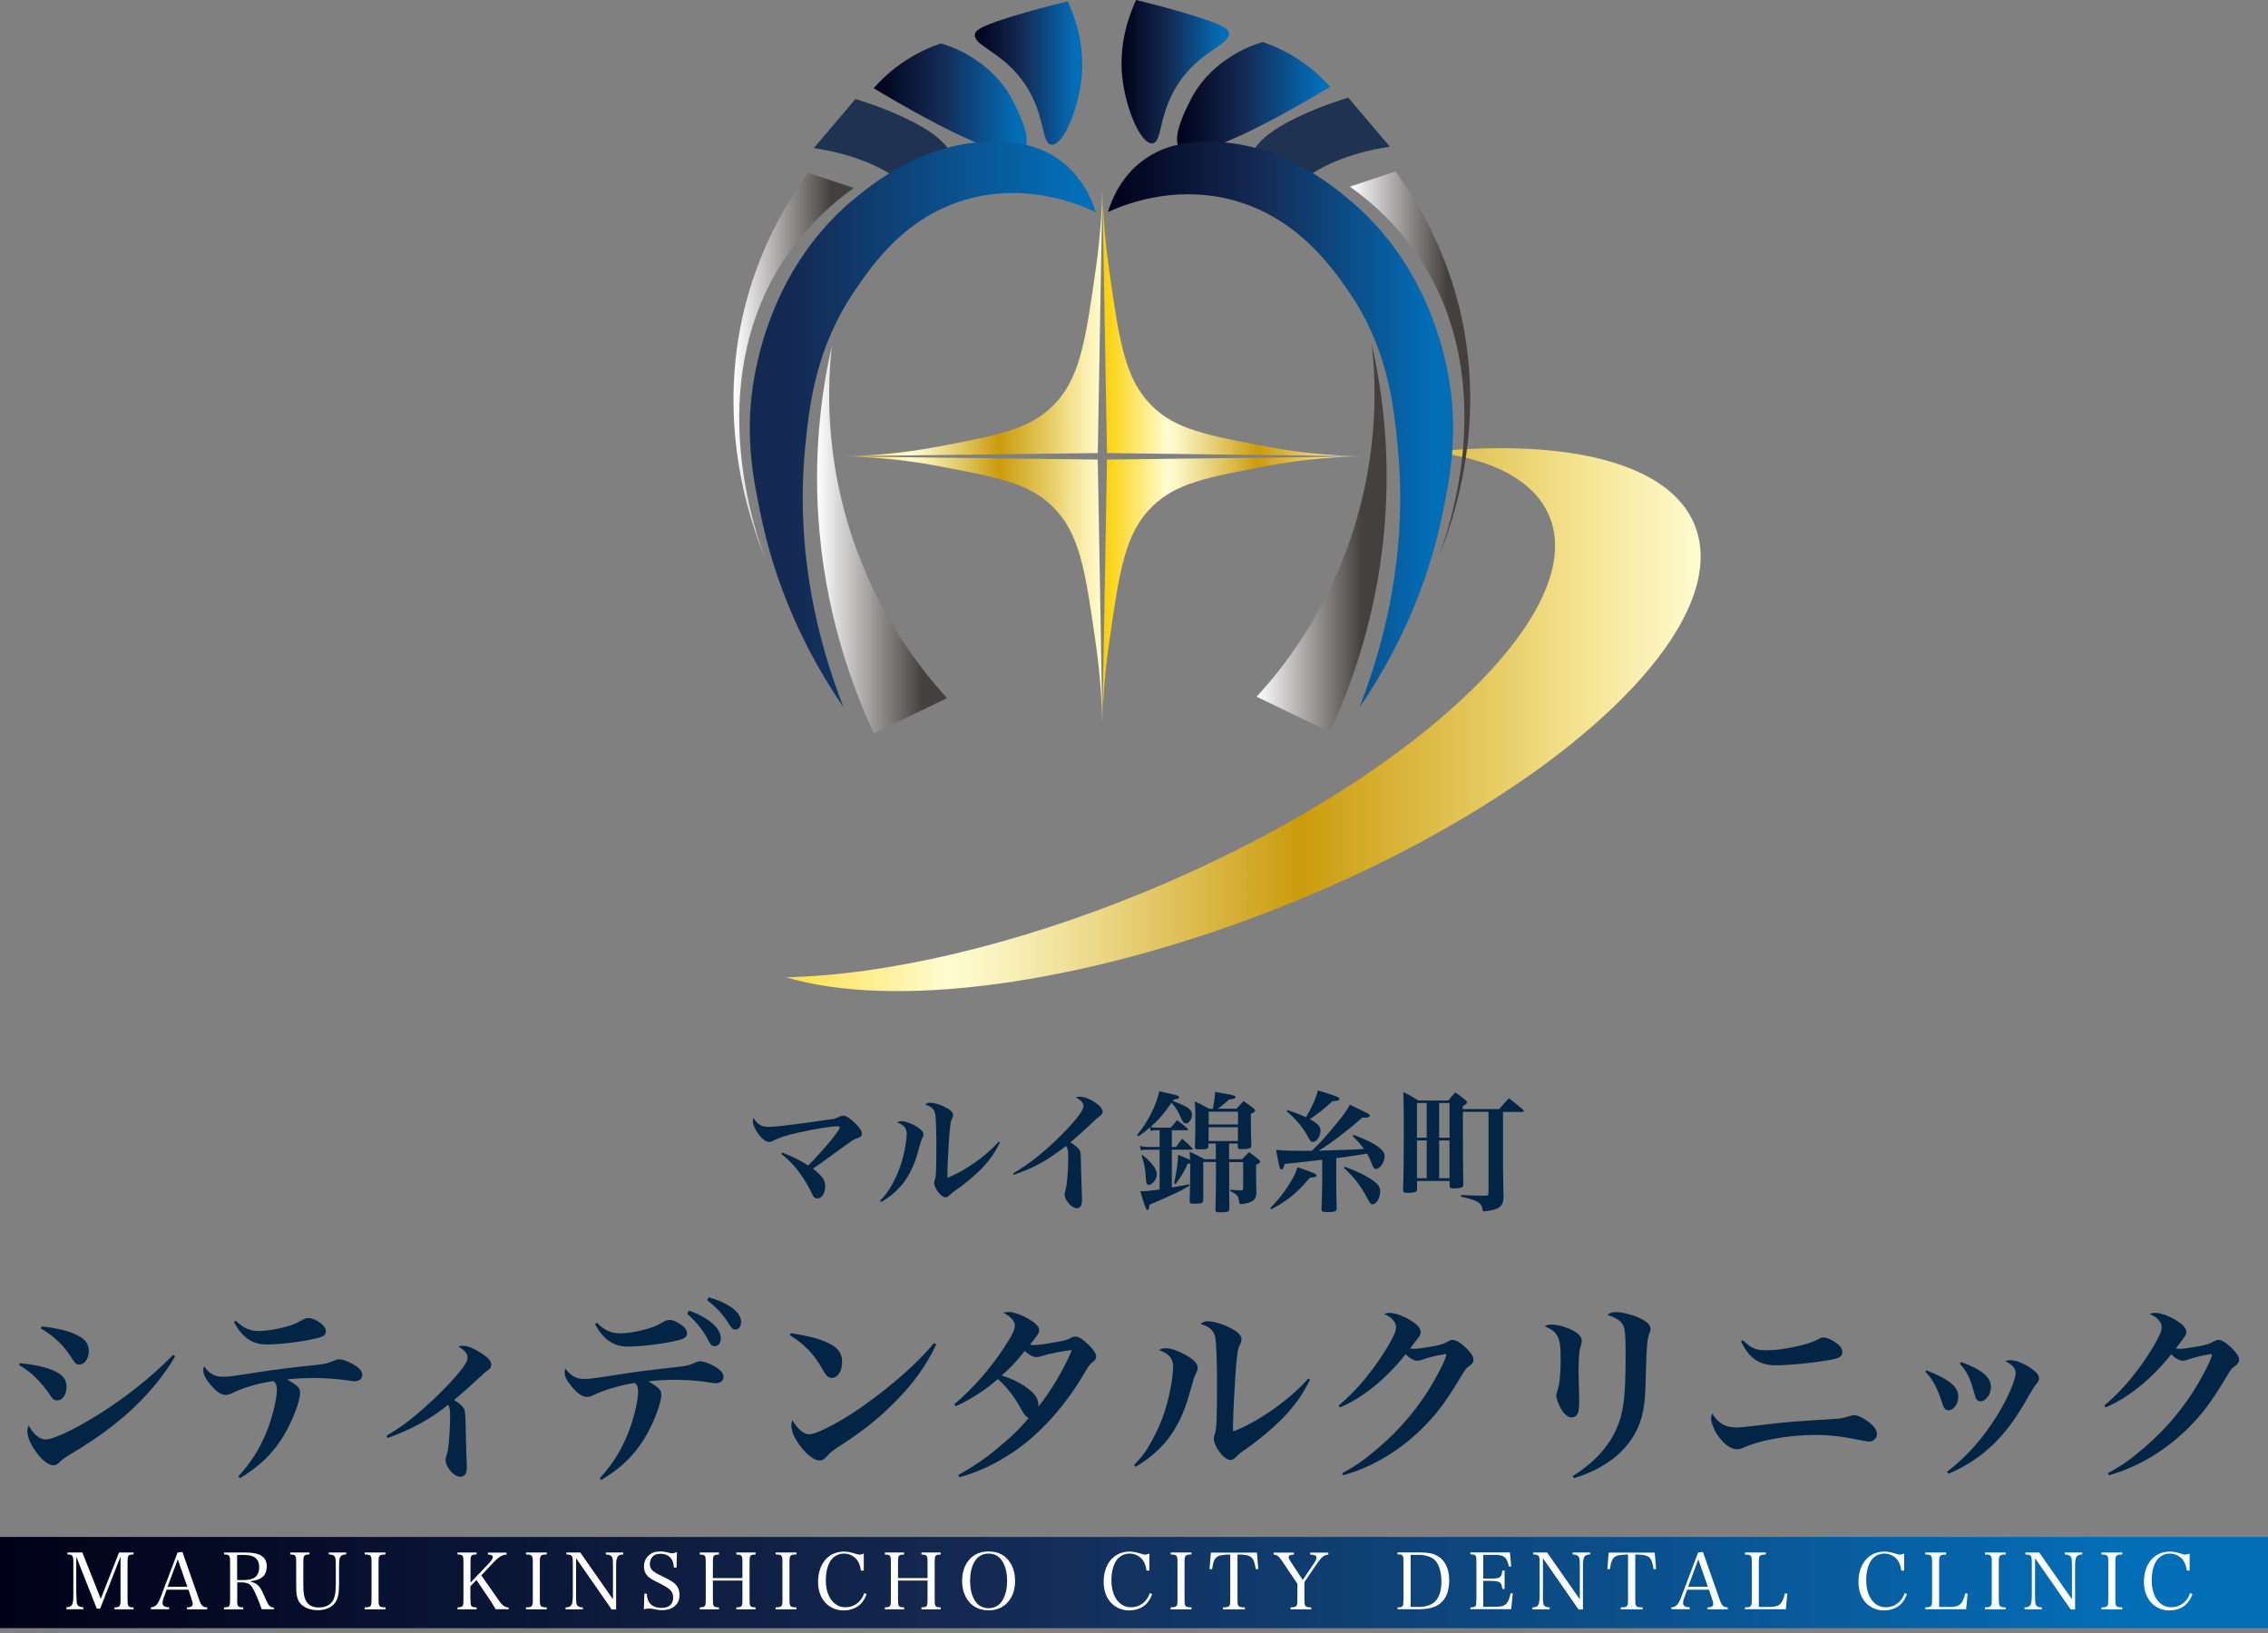 <svg width="300" height="216" viewBox="0 0 300 216" fill="none" xmlns="http://www.w3.org/2000/svg">
<rect x="0" y="0" width="300" height="216" fill="#808080" stroke="none"/>
<g clip-path="url(#clip0_429_5536)">
<path d="M224.229 69.587C220.963 61.234 207.454 57.968 189.331 59.761C192.68 60.15 195.627 60.859 198.045 61.915C201.645 63.5 204.021 65.765 205.091 68.67C209.886 81.678 185.843 103.776 151.487 117.952C134.281 125.053 117.173 128.986 103.984 129.264C117.924 133.448 142.537 130.46 168.415 120.37C204.66 106.236 229.649 83.499 224.215 69.587H224.229Z" fill="url(#paint0_linear_429_5536)"/>
<path d="M143.051 10.465C142.592 14.648 140.591 19.276 139.076 19.137C137.645 19.012 138.395 14.787 135.101 10.465C132.211 6.671 128.667 6.018 128.972 4.475C129.056 4.058 129.459 3.419 135.685 1.64C137.923 1.001 139.827 0.528 141.23 0.181C142.189 2.238 143.537 5.948 143.051 10.465Z" fill="url(#paint1_linear_429_5536)"/>
<path d="M133.92 13.231C134.434 14.204 136.63 18.359 135.477 19.721C134.351 21.055 129.681 20.096 115.561 11.674C116.506 10.604 117.882 9.242 119.8 8.005C121.537 6.865 123.191 6.171 124.456 5.74C125.595 6.073 127.235 6.685 128.973 7.852C129.959 8.519 132.294 10.132 133.92 13.217V13.231Z" fill="url(#paint2_linear_429_5536)"/>
<path d="M122.76 25.239C121.162 25.544 119.73 24.405 118.952 23.821C116.84 22.278 113.407 20.472 107.653 19.582L113.157 13.092C113.907 13.314 126.29 17.081 126.012 21.57C125.915 23.029 124.47 24.919 122.76 25.239Z" fill="#1F3252"/>
<path d="M115.589 96.993C112.712 90.823 109.043 80.914 108.237 68.28C107.653 59.094 108.765 51.339 110.043 45.696C109.474 50.769 109.112 59.956 112.587 70.629C116.075 81.344 121.815 88.571 125.276 92.338C122.051 93.894 118.813 95.451 115.589 97.007V96.993Z" fill="url(#paint3_linear_429_5536)"/>
<path d="M101.232 73.951C99.162 68.878 94.394 55.216 98.897 39.22C100.927 32.034 104.206 26.559 106.917 22.862C108.918 23.529 110.919 24.196 112.934 24.863C109.821 27.087 106.402 30.214 103.581 34.55C92.852 51.061 100.079 70.907 101.246 73.951H101.232Z" fill="url(#paint4_linear_429_5536)"/>
<path d="M148.457 10.284C148.916 14.468 150.917 19.096 152.432 18.957C153.864 18.832 153.113 14.607 156.407 10.284C159.298 6.49 162.842 5.837 162.536 4.294C162.452 3.878 162.049 3.238 155.823 1.459C153.586 0.82 151.682 0.347 150.278 0C149.319 2.057 147.971 5.768 148.457 10.284Z" fill="url(#paint5_linear_429_5536)"/>
<path d="M157.574 13.05C157.06 14.023 154.864 18.178 156.018 19.54C157.143 20.875 161.813 19.916 175.933 11.493C174.988 10.423 173.613 9.061 171.695 7.824C169.957 6.685 168.304 5.99 167.039 5.559C165.899 5.893 164.259 6.504 162.522 7.672C161.535 8.339 159.2 9.951 157.574 13.036V13.05Z" fill="url(#paint6_linear_429_5536)"/>
<path d="M168.734 25.058C170.333 25.364 171.764 24.224 172.542 23.64C174.655 22.098 178.088 20.291 183.841 19.401L178.338 12.911C177.587 13.133 165.204 16.9 165.482 21.389C165.58 22.848 167.025 24.738 168.734 25.058Z" fill="#1F3252"/>
<path d="M175.906 96.813C178.782 90.642 182.451 80.733 183.258 68.1C183.841 58.913 182.729 51.158 181.451 45.516C182.021 50.588 182.382 59.775 178.908 70.448C175.419 81.164 169.679 88.391 166.219 92.157C169.443 93.713 172.681 95.27 175.906 96.827V96.813Z" fill="url(#paint7_linear_429_5536)"/>
<path d="M190.262 73.77C192.333 68.697 197.1 55.035 192.597 39.039C190.568 31.854 187.288 26.378 184.578 22.681C182.577 23.348 180.575 24.015 178.56 24.683C181.673 26.906 185.092 30.033 187.913 34.369C198.643 50.88 191.416 70.726 190.248 73.77H190.262Z" fill="url(#paint8_linear_429_5536)"/>
<path d="M112.67 26.559C102.844 34.939 100.315 46.238 99.606 50.949C98.55 58.037 99.662 63.555 100.718 68.516C101.955 74.367 104.735 83.568 111.586 93.574C108.167 84.86 105.207 72.992 106.486 59.358C107.042 53.465 107.931 45.96 113.115 38.372C115.505 34.883 119.883 28.477 128.264 26.267C136.033 24.21 142.662 26.989 144.941 28.06C144.482 26.6 143.301 23.501 140.271 21.25C137.075 18.873 133.642 18.776 131.502 18.748C122.19 18.623 114.977 24.613 112.684 26.573L112.67 26.559Z" fill="url(#paint9_linear_429_5536)"/>
<path d="M178.852 26.726C188.719 35.231 191.152 46.6 191.791 50.964C192.847 58.051 191.735 63.541 190.679 68.531C189.442 74.382 186.663 83.582 179.811 93.588C183.23 84.874 186.19 73.006 184.911 59.372C184.342 53.229 183.466 45.821 178.282 38.386C176.031 35.162 171.264 28.352 162.313 26.281C155.045 24.599 148.93 26.962 146.553 28.046C146.998 26.587 148.151 23.501 151.126 21.264C154.308 18.873 157.741 18.776 159.895 18.762C169.471 18.651 176.823 25.002 178.838 26.74L178.852 26.726Z" fill="url(#paint10_linear_429_5536)"/>
<path d="M145.817 25.1C145.761 27.532 145.567 31.104 144.969 35.398C143.565 45.224 142.87 50.13 139.229 53.716C136.088 56.801 132.058 57.565 123.983 59.094C118.91 60.053 114.602 60.303 111.531 60.345C122.76 60.206 133.976 60.067 145.205 59.928C145.414 48.309 145.622 36.705 145.817 25.086V25.1Z" fill="url(#paint11_linear_429_5536)"/>
<path d="M145.817 25.1C145.872 27.532 146.067 31.104 146.665 35.398C148.068 45.224 148.763 50.13 152.404 53.716C155.545 56.801 159.576 57.565 167.65 59.094C172.723 60.053 177.031 60.303 180.103 60.345C168.873 60.206 157.658 60.067 146.428 59.928C146.22 48.309 146.011 36.705 145.817 25.086V25.1Z" fill="url(#paint12_linear_429_5536)"/>
<path d="M145.817 95.618C145.761 93.186 145.567 89.614 144.969 85.319C143.565 75.493 142.87 70.588 139.229 67.002C136.088 63.916 132.058 63.152 123.983 61.623C118.91 60.664 114.602 60.414 111.531 60.373C122.76 60.511 133.976 60.651 145.205 60.789C145.414 72.408 145.622 84.013 145.817 95.632V95.618Z" fill="url(#paint13_linear_429_5536)"/>
<path d="M145.817 95.618C145.872 93.186 146.067 89.614 146.665 85.319C148.068 75.493 148.763 70.588 152.404 67.002C155.545 63.916 159.576 63.152 167.65 61.623C172.723 60.664 177.031 60.414 180.103 60.373C168.873 60.511 157.658 60.651 146.428 60.789C146.22 72.408 146.011 84.013 145.817 95.632V95.618Z" fill="url(#paint14_linear_429_5536)"/>
<path d="M2.627 180.312C4.753 180.492 6.727 180.993 7.713 181.604C8.478 182.09 8.797 182.646 8.797 183.452C8.797 184.467 8.269 185.231 7.588 185.231C7.157 185.231 6.977 185.106 6.546 184.425C6.143 183.786 5.281 182.758 4.67 182.174C4.058 181.562 3.502 181.159 2.515 180.548L2.613 180.325L2.627 180.312ZM23.168 179.408C20.388 184.147 15.927 188.4 9.923 191.986C8.436 192.903 8.283 192.973 7.797 193.487C7.588 193.695 7.31 193.82 7.06 193.82C5.795 193.82 3.613 190.957 3.613 189.29C3.613 189.067 3.669 188.859 3.794 188.525C4.378 189.693 5.239 190.401 6.046 190.401C6.852 190.401 8.909 189.512 11.535 187.997C15.593 185.648 19.693 182.507 22.904 179.214L23.154 179.422L23.168 179.408ZM5.517 175.447C8.005 175.725 9.742 176.212 10.785 176.948C11.466 177.407 11.744 177.935 11.744 178.713C11.744 179.7 11.188 180.492 10.507 180.492C10.076 180.492 9.951 180.367 9.423 179.533C8.436 177.963 6.991 176.601 5.392 175.711L5.517 175.461V175.447Z" fill="#032545"/>
<path d="M31.534 195.279C33.285 193.361 34.342 191.652 35.328 189.234C36.037 187.455 36.621 185.037 36.621 183.841C36.621 183.258 36.524 183.008 36.218 182.674C34.495 182.882 32.299 183.508 30.923 184.175C30.436 184.425 30.131 184.508 29.839 184.508C29.186 184.508 28.477 183.98 27.615 182.869C27.129 182.257 26.878 181.673 26.878 181.242C26.878 181.09 26.906 180.992 27.004 180.714C27.643 181.673 28.393 182.104 29.463 182.104C30.242 182.104 30.673 182.049 34.217 181.493C36.218 181.187 38.567 180.881 41.916 180.534C42.903 180.436 43.403 180.311 44.112 180.006C44.446 179.853 44.64 179.797 44.849 179.797C45.252 179.797 45.863 180.006 46.475 180.325C47.434 180.812 47.92 181.34 47.92 181.84C47.92 182.396 47.517 182.702 46.864 182.702C46.766 182.702 46.655 182.702 46.405 182.646C44.96 182.424 43.209 182.271 41.694 182.271C40.179 182.271 39.345 182.327 37.969 182.452C39.47 183.341 39.692 183.591 39.692 184.244C39.692 185.384 38.622 188.094 37.469 189.998C36.023 192.333 34.272 194.001 31.743 195.516L31.534 195.293V195.279ZM31.187 174.697C32.174 175.656 33.063 176.059 34.23 176.059C35.19 176.059 36.579 175.836 37.775 175.503C38.706 175.252 39.039 175.127 40.026 174.571C40.359 174.391 40.526 174.349 40.818 174.349C41.221 174.349 41.624 174.502 42.18 174.849C42.819 175.28 43.111 175.683 43.111 176.086C43.111 176.587 42.778 176.823 41.638 177.073C39.97 177.476 36.955 177.837 35.356 177.837C33.383 177.837 32.09 176.976 30.951 174.877L31.173 174.697H31.187Z" fill="#032545"/>
<path d="M51.158 189.887C52.979 188.803 53.938 188.094 55.717 186.566C57.913 184.661 60.15 182.368 61.29 180.812C61.693 180.228 61.846 179.895 61.846 179.575C61.846 179.047 61.498 178.616 60.623 178.102C60.845 178.032 60.956 178.004 61.179 178.004C61.859 178.004 62.666 178.338 63.805 179.075C64.584 179.603 64.973 180.033 64.973 180.437C64.973 180.812 64.875 181.02 64.486 181.27C64.264 181.419 63.833 181.799 63.194 182.41C61.832 183.675 61.651 183.828 60.081 185.176C60.873 185.704 61.192 186.01 61.373 186.315C61.512 186.565 61.586 187.344 61.596 188.65C61.623 190.248 61.651 190.651 61.693 192.444C61.721 193 61.748 193.681 61.748 194.14C61.748 194.904 61.443 195.335 60.887 195.335C60.053 195.335 58.941 194.07 58.941 193.111C58.941 192.959 58.969 192.806 59.038 192.555C59.219 192.055 59.247 191.874 59.316 191.346C59.413 190.485 59.539 188.428 59.539 187.497C59.539 186.482 59.483 186.149 59.288 185.801C56.954 187.705 54.452 189.067 51.255 190.207L51.13 189.901L51.158 189.887Z" fill="#032545"/>
<path d="M79.315 195.557C81.039 193.653 82.123 191.944 83.109 189.512C83.818 187.719 84.402 185.315 84.402 184.119C84.402 183.508 84.332 183.286 83.999 182.924C82.373 183.133 79.941 183.841 78.704 184.439C78.217 184.689 77.939 184.773 77.62 184.773C76.98 184.773 76.23 184.217 75.396 183.105C74.882 182.466 74.687 181.993 74.687 181.507C74.687 181.382 74.715 181.284 74.784 181.006C75.424 181.937 76.202 182.396 77.217 182.396C77.995 182.396 78.231 182.368 81.998 181.785C84.277 181.437 85.389 181.284 89.697 180.798C90.586 180.728 91.295 180.548 91.893 180.27C92.199 180.117 92.407 180.061 92.629 180.061C93.032 180.061 93.644 180.27 94.255 180.589C95.214 181.076 95.701 181.604 95.701 182.104C95.701 182.632 95.298 182.966 94.631 182.966C94.561 182.966 94.45 182.966 94.172 182.91C92.699 182.66 90.906 182.507 89.419 182.507C88.126 182.507 87.084 182.563 85.75 182.716C87.195 183.55 87.473 183.855 87.473 184.509C87.473 185.62 86.403 188.358 85.25 190.262C83.804 192.597 82.053 194.265 79.524 195.752L79.315 195.543V195.557ZM78.968 174.975C79.955 175.961 80.844 176.364 82.053 176.364C83.012 176.364 84.305 176.156 85.569 175.781C86.501 175.503 86.862 175.378 87.793 174.822C88.14 174.641 88.293 174.599 88.599 174.599C88.974 174.599 89.377 174.752 89.947 175.127C90.586 175.531 90.878 175.934 90.878 176.364C90.878 176.851 90.531 177.101 89.405 177.351C87.682 177.754 84.722 178.116 83.123 178.116C81.15 178.116 79.829 177.226 78.718 175.155L78.94 174.975H78.968ZM91.142 173.349C93.727 174.266 95.34 175.683 95.34 177.018C95.34 177.657 95.006 178.06 94.533 178.06C94.13 178.06 94.047 177.99 93.422 176.795C92.782 175.683 91.921 174.669 90.892 173.779L91.142 173.349ZM93.755 171.611C95.048 171.959 95.951 172.376 96.674 172.876C97.605 173.529 98.022 174.141 98.022 174.877C98.022 175.461 97.716 175.864 97.257 175.864C96.952 175.864 96.799 175.739 96.424 175.127C95.645 173.863 94.797 172.946 93.533 171.987L93.755 171.611Z" fill="#032545"/>
<path d="M104.609 176.336C107.445 176.795 108.959 177.226 110.155 177.976C110.989 178.477 111.392 179.186 111.392 180.158C111.392 181.354 110.808 182.257 110.03 182.257C109.599 182.257 109.349 182.048 108.959 181.395C107.75 179.186 106.458 177.824 104.484 176.614L104.609 176.336ZM123.858 177.81C122.468 180.728 120.717 183.132 118.16 185.662C115.908 187.886 114.032 189.359 110.822 191.43C110.169 191.86 109.71 192.208 109.46 192.541C109.098 192.972 108.779 193.181 108.39 193.181C107.736 193.181 106.791 192.472 105.902 191.332C105.096 190.29 104.679 189.331 104.679 188.525C104.679 188.303 104.707 188.177 104.804 187.844C105.485 189.011 106.319 189.72 107 189.72C108.056 189.72 111.378 187.969 114.394 185.815C118.16 183.105 121.384 180.27 123.538 177.657L123.844 177.81H123.858Z" fill="#032545"/>
<path d="M126.763 195.099C128.945 193.862 130.154 193.042 131.724 191.749C133.545 190.276 134.935 188.942 136.074 187.552C135.741 187.427 135.546 187.205 135.185 186.593C134.198 184.745 133.281 183.577 131.988 182.41C130.418 183.8 128.5 185.065 126.415 186.01L126.235 185.732C128.639 183.703 130.918 181.145 132.794 178.282C133.865 176.684 134.24 175.878 134.24 175.322C134.24 174.766 133.656 174.085 132.725 173.654C133.003 173.557 133.128 173.529 133.336 173.529C134.129 173.529 135.282 173.96 136.352 174.641C137.144 175.141 137.464 175.558 137.464 175.961C137.464 176.295 137.186 176.726 136.227 177.879C136.477 177.907 136.602 177.907 136.755 177.907C137.367 177.907 137.951 177.838 139.771 177.504C140.855 177.323 141.189 177.226 141.55 177.018C141.898 176.809 142.009 176.795 142.259 176.795C142.69 176.795 143.176 177.101 143.982 177.865C144.622 178.477 144.997 179.061 144.997 179.436C144.997 179.714 144.844 179.936 144.496 180.2C144.149 180.478 143.996 180.659 143.412 181.673C140.855 186.024 137.534 189.72 133.962 192.111C131.655 193.653 129.348 194.724 126.902 195.405L126.777 195.127L126.763 195.099ZM137.881 179.325C137.478 179.478 137.325 179.505 137.089 179.505C136.658 179.505 136.158 179.255 135.546 178.699C134.337 180.214 133.517 181.076 132.489 181.938C133.934 182.396 134.99 182.924 136.005 183.689C136.936 184.397 137.353 185.051 137.353 185.815C137.353 185.871 137.353 185.968 137.325 186.093C138.896 184.217 140.897 180.798 141.786 178.574C140.675 178.672 138.743 179.061 137.881 179.339V179.325Z" fill="#032545"/>
<path d="M150.028 193.765C151.098 192.653 151.654 191.888 152.377 190.554C153.641 188.219 154.378 186.148 154.878 183.369C155.059 182.452 155.184 181.34 155.184 180.784C155.184 179.7 154.628 179.033 153.308 178.588C153.613 178.38 153.808 178.338 154.267 178.338C154.906 178.338 156.087 178.769 157.102 179.38C157.964 179.908 158.422 180.423 158.422 180.881C158.422 181.159 158.353 181.368 158.116 181.84C157.964 182.118 157.964 182.146 157.13 185.051C156.337 187.705 155.003 190.04 153.28 191.708C152.293 192.639 151.501 193.25 150.222 194.015L150.014 193.792L150.028 193.765ZM173.307 182.466C172.237 184.522 171.556 185.481 170.319 186.899C168.971 188.4 166.622 190.415 164.801 191.666C164.092 192.152 163.967 192.25 163.481 192.736C163.231 192.986 162.995 193.111 162.744 193.111C161.911 193.111 160.549 191.332 160.549 190.248C160.549 190.128 160.59 189.952 160.674 189.72C160.924 189.011 160.979 188.094 160.979 182.535C160.979 180.158 160.882 177.726 160.771 176.99C160.59 176.003 159.979 175.447 158.825 175.141C159.131 174.836 159.326 174.766 159.742 174.766C160.521 174.766 161.744 175.127 162.8 175.683C163.759 176.17 164.218 176.642 164.218 177.157C164.218 177.435 164.162 177.587 163.884 178.143C163.759 178.449 163.662 179.033 163.55 180.145C163.37 181.937 163.092 187.316 163.092 188.734C163.092 188.831 163.092 189.081 163.12 189.345C166.455 188.053 170.569 185.162 173.071 182.327L173.293 182.507L173.307 182.466Z" fill="#032545"/>
<path d="M177.073 185.912C179.505 183.883 181.729 181.173 183.577 178.088C184.355 176.767 184.661 176.059 184.661 175.558C184.661 175.211 184.564 174.975 184.314 174.669C183.98 174.266 183.813 174.141 183.091 173.807C183.397 173.682 183.522 173.654 183.744 173.654C184.661 173.654 186.051 174.21 187.107 175.002C187.635 175.378 187.913 175.808 187.913 176.17C187.913 176.531 187.858 176.628 187.232 177.435C187.205 177.462 186.899 177.865 186.524 178.366C186.746 178.393 186.927 178.421 187.024 178.421C187.427 178.421 188.845 178.213 189.651 178.06C190.568 177.879 190.887 177.782 191.402 177.504C191.86 177.282 191.958 177.226 192.166 177.226C192.569 177.226 193.208 177.601 193.917 178.296C194.57 178.935 194.904 179.436 194.904 179.839C194.904 180.145 194.779 180.367 194.418 180.645C193.889 181.02 193.862 181.048 193.125 182.285C191.346 185.245 190.262 186.718 188.664 188.386C185.578 191.624 181.757 193.987 177.671 195.14L177.546 194.863C179.144 193.973 179.978 193.445 181.215 192.43C184.383 189.901 186.829 187.191 188.831 184.078C189.748 182.66 190.929 180.409 191.165 179.7C191.221 179.519 191.263 179.422 191.263 179.366C191.291 179.311 191.318 179.269 191.318 179.241C191.318 179.186 191.263 179.144 191.249 179.116H191.179C191.179 179.116 191.124 179.116 191.082 179.088C191.054 179.088 191.026 179.116 190.985 179.144C190.929 179.172 190.832 179.172 190.707 179.2C190.484 179.2 189.387 179.45 188.789 179.63C188.437 179.751 188.117 179.853 187.83 179.936C187.677 179.964 187.58 179.992 187.496 179.992C187.038 179.992 186.482 179.686 185.926 179.13C183.397 182.34 180.283 184.884 177.24 186.162L177.059 185.912H177.073Z" fill="#032545"/>
<path d="M205.258 175.197C206.217 175.197 207.843 175.753 208.621 176.337C209.024 176.642 209.233 177.018 209.233 177.379V177.435C209.205 177.657 209.205 177.685 209.01 178.324C208.885 178.755 208.802 179.895 208.802 181.465C208.802 181.868 208.83 182.632 208.858 183.717C208.885 184.328 208.885 184.926 208.885 185.204C208.885 185.982 208.858 186.218 208.816 186.566C208.719 187.149 208.357 187.483 207.885 187.483C207.412 187.483 206.926 187.08 206.495 186.371C206.148 185.759 205.856 184.981 205.856 184.578C205.856 184.439 205.907 184.226 206.009 183.939C206.286 183.23 206.439 181.687 206.439 179.839C206.439 177.991 206.314 177.184 205.953 176.642C205.619 176.087 205.314 175.864 204.327 175.433C204.674 175.225 204.813 175.211 205.258 175.211V175.197ZM208.038 195.252C210.692 193.556 212.388 191.777 213.527 189.609C214.723 187.233 215.028 185.148 215.028 179.353C215.028 176.49 214.959 175.628 214.597 175.128C214.292 174.627 213.583 174.21 212.596 173.932C212.999 173.627 213.249 173.557 213.764 173.557C214.57 173.557 215.793 173.863 216.779 174.294C217.863 174.794 218.322 175.225 218.322 175.809C218.322 176.017 218.294 176.059 218.141 176.462C217.891 177.101 217.794 178.185 217.711 181.507C217.641 185.12 217.488 186.315 217.057 187.761C215.918 191.402 212.832 194.112 208.191 195.516L208.038 195.266V195.252Z" fill="#032545"/>
<path d="M229.538 188.817C230.121 188.817 230.469 188.789 233.387 188.441C236.042 188.108 237.765 187.983 242.352 187.705C243.366 187.649 243.7 187.608 244.422 187.371C244.853 187.246 245.062 187.191 245.256 187.191C245.715 187.191 246.451 187.524 247.132 188.052C247.897 188.608 248.272 189.164 248.272 189.692C248.272 190.22 247.813 190.679 247.258 190.679C247.049 190.679 246.702 190.623 245.895 190.457C243.7 189.998 241.99 189.804 240.128 189.804C236.709 189.804 232.915 190.457 230.705 191.443C230.274 191.652 230.052 191.694 229.718 191.694C228.912 191.694 227.898 190.929 227.106 189.692C226.647 188.984 226.327 188.066 226.327 187.566C226.327 187.464 226.378 187.26 226.48 186.954C227.245 188.219 228.203 188.803 229.538 188.803V188.817ZM230.552 177.281C231.664 178.352 232.248 178.602 233.61 178.602C234.972 178.602 236.542 178.379 238.363 177.921C239.405 177.643 239.878 177.462 240.559 177.115C240.809 176.962 240.962 176.906 241.17 176.906C241.671 176.906 242.491 177.281 243.116 177.824C243.547 178.185 243.7 178.463 243.7 178.81C243.7 179.463 243.297 179.7 241.643 179.95C239.391 180.325 236.556 180.589 234.874 180.589C233.457 180.589 232.47 180.214 231.581 179.352C231.15 178.921 230.816 178.435 230.288 177.448L230.511 177.295L230.552 177.281Z" fill="#032545"/>
<path d="M254.832 181.256C257.917 182.493 259.029 183.438 259.029 184.745C259.029 185.704 258.417 186.538 257.736 186.538C257.361 186.538 257.125 186.315 256.93 185.676C256.277 183.605 255.735 182.59 254.679 181.423L254.832 181.242V181.256ZM257.542 194.668C260.155 192.694 262.295 190.262 264.282 187.052C265.575 184.925 266.617 182.521 266.617 181.632C266.617 180.992 266.27 180.561 265.269 180.061C265.519 179.936 265.617 179.908 265.853 179.908C266.659 179.908 267.826 180.367 268.813 181.103C269.425 181.534 269.703 181.91 269.703 182.299C269.703 182.604 269.647 182.674 269.355 183.063C269.133 183.313 268.855 183.772 268.396 184.55C266.395 188.15 264.672 190.318 262.364 192.194C260.975 193.306 259.446 194.195 257.75 194.932L257.542 194.682V194.668ZM259.404 180.158C260.794 180.659 261.656 181.09 262.42 181.701C263.073 182.285 263.351 182.771 263.351 183.48C263.351 184.439 262.67 185.356 261.961 185.356C261.711 185.356 261.475 185.203 261.35 184.953C261.304 184.833 261.192 184.462 261.016 183.841C260.558 182.174 260.127 181.34 259.224 180.367L259.404 180.158Z" fill="#032545"/>
<path d="M278.347 185.912C280.779 183.883 283.003 181.173 284.851 178.088C285.63 176.767 285.935 176.059 285.935 175.558C285.935 175.211 285.838 174.975 285.588 174.669C285.254 174.266 285.088 174.141 284.365 173.807C284.671 173.682 284.796 173.654 285.018 173.654C285.935 173.654 287.325 174.21 288.381 175.002C288.909 175.378 289.187 175.808 289.187 176.17C289.187 176.531 289.132 176.628 288.506 177.435C288.479 177.462 288.173 177.865 287.798 178.366C288.02 178.393 288.201 178.421 288.298 178.421C288.701 178.421 290.119 178.213 290.925 178.06C291.842 177.879 292.162 177.782 292.676 177.504C293.134 177.282 293.232 177.226 293.44 177.226C293.843 177.226 294.482 177.601 295.191 178.296C295.844 178.935 296.178 179.436 296.178 179.839C296.178 180.145 296.053 180.367 295.692 180.645C295.163 181.02 295.136 181.048 294.399 182.285C292.62 185.245 291.536 186.718 289.938 188.386C286.853 191.624 283.031 193.987 278.945 195.14L278.82 194.863C280.418 193.973 281.252 193.445 282.489 192.43C285.657 189.901 288.103 187.191 290.105 184.078C291.022 182.66 292.203 180.409 292.439 179.7C292.495 179.519 292.537 179.422 292.537 179.366C292.565 179.311 292.592 179.269 292.592 179.241C292.592 179.186 292.537 179.144 292.523 179.116H292.453C292.453 179.116 292.398 179.116 292.356 179.088C292.328 179.088 292.3 179.116 292.259 179.144C292.203 179.172 292.106 179.172 291.981 179.2C291.758 179.2 290.661 179.45 290.063 179.63C289.711 179.751 289.391 179.853 289.104 179.936C288.951 179.964 288.854 179.992 288.77 179.992C288.312 179.992 287.756 179.686 287.2 179.13C284.671 182.34 281.557 184.884 278.514 186.162L278.333 185.912H278.347Z" fill="#032545"/>
<path d="M103.456 152.446C104.86 153.002 105.944 153.53 106.903 154.169C109.015 152.015 111.086 149.527 111.086 149.111C111.086 149.013 111.003 148.972 110.752 148.972C109.988 148.972 107.667 149.347 105.638 149.805C103.956 150.181 103.122 150.459 102.261 150.889C102.052 151.015 101.899 151.042 101.733 151.042C101.288 151.042 100.746 150.625 100.232 149.875C99.815 149.277 99.579 148.68 99.579 148.304C99.579 148.138 99.606 148.013 99.676 147.86C100.19 148.721 100.718 149.055 101.649 149.055C102.316 149.055 103.929 148.888 106.861 148.485C108.983 148.189 110.122 148.026 110.28 147.999C110.437 147.971 110.669 147.883 110.975 147.735C111.183 147.61 111.35 147.568 111.545 147.568C111.906 147.568 112.42 147.901 113.087 148.541C113.713 149.166 114.005 149.611 114.005 149.944C114.005 150.167 113.879 150.361 113.671 150.459C113.546 150.528 113.532 150.528 113.212 150.612C112.948 150.695 112.684 150.876 110.669 152.335C108.862 153.669 108.376 154.016 107.514 154.572C107.973 154.906 108.459 155.351 108.737 155.712C109.043 156.115 109.154 156.407 109.154 156.907C109.154 157.825 108.709 158.519 108.112 158.519C107.764 158.519 107.584 158.325 107.32 157.713C106.986 156.949 106.194 155.67 105.471 154.739C104.846 153.947 104.276 153.377 103.345 152.627L103.47 152.46L103.456 152.446Z" fill="#032545"/>
<path d="M116.409 158.839C117.132 158.075 117.507 157.56 118.021 156.643C118.883 155.059 119.383 153.641 119.73 151.737C119.855 151.112 119.939 150.361 119.939 149.972C119.939 149.236 119.564 148.777 118.66 148.471C118.869 148.332 119.008 148.304 119.313 148.304C119.744 148.304 120.55 148.596 121.245 149.013C121.829 149.375 122.149 149.722 122.149 150.028C122.149 150.222 122.093 150.361 121.94 150.681C121.829 150.876 121.829 150.889 121.273 152.877C120.731 154.684 119.828 156.282 118.646 157.421C117.979 158.061 117.437 158.478 116.562 158.992L116.423 158.839H116.409ZM132.266 151.14C131.544 152.543 131.071 153.196 130.237 154.155C129.32 155.17 127.722 156.56 126.471 157.394C125.984 157.727 125.901 157.797 125.568 158.116C125.401 158.283 125.234 158.38 125.067 158.38C124.497 158.38 123.566 157.171 123.566 156.435C123.566 156.351 123.594 156.231 123.65 156.073C123.816 155.587 123.858 154.975 123.858 151.167C123.858 149.541 123.789 147.888 123.719 147.387C123.594 146.72 123.177 146.331 122.385 146.122C122.593 145.914 122.732 145.858 123.01 145.858C123.538 145.858 124.372 146.095 125.095 146.484C125.748 146.817 126.068 147.137 126.068 147.484C126.068 147.679 126.04 147.776 125.845 148.152C125.762 148.36 125.693 148.763 125.623 149.514C125.498 150.737 125.317 154.406 125.317 155.365C125.317 155.434 125.317 155.601 125.331 155.781C127.611 154.906 130.404 152.932 132.113 151.001L132.266 151.126V151.14Z" fill="#032545"/>
<path d="M133.99 155.226C136.102 154.003 138.312 152.238 140.424 150.097C142.273 148.235 143.329 146.859 143.329 146.276C143.329 145.914 142.926 145.469 142.287 145.136C142.509 145.08 142.62 145.066 142.843 145.066C143.357 145.066 143.913 145.261 144.58 145.65C145.372 146.123 145.845 146.637 145.845 147.026C145.845 147.332 145.761 147.443 145.15 147.874C145.15 147.874 144.774 148.226 144.024 148.93C143.218 149.681 142.407 150.403 141.592 151.098C142.175 151.473 142.634 151.862 142.787 152.113C142.94 152.349 142.954 152.53 142.982 153.808C142.995 154.6 142.995 154.823 143.107 158.103C143.121 158.339 143.121 158.589 143.121 158.756C143.121 159.465 142.898 159.812 142.412 159.812C141.772 159.812 140.827 158.756 140.827 158.033C140.827 157.866 140.841 157.741 140.925 157.477C141.147 156.768 141.3 154.892 141.3 153.03C141.3 152.154 141.244 151.904 141.008 151.585C139.577 152.669 138.354 153.489 137.311 154.031C136.297 154.573 135.046 155.087 134.073 155.393L133.99 155.198V155.226Z" fill="#032545"/>
<path d="M155.128 145.622C157.171 146.401 157.672 146.762 157.672 147.429C157.672 148.027 157.269 148.597 156.88 148.597C156.602 148.597 156.504 148.471 156.24 147.929C155.782 146.887 155.601 146.595 154.962 145.859C153.975 147.29 153.252 148.138 152.182 149.069C152.377 149.125 152.71 149.152 152.96 149.152H154.864L155.698 148.152C156.324 148.624 156.504 148.777 157.074 149.25C157.144 149.333 157.171 149.375 157.171 149.416C157.171 149.458 157.102 149.5 157.005 149.5H155.003V151.71H155.559C155.907 151.251 156.004 151.084 156.365 150.626C156.977 151.14 157.144 151.293 157.658 151.821C157.727 151.89 157.769 151.946 157.769 151.974C157.769 152.043 157.699 152.071 157.574 152.071H155.003V157.074C155.99 156.907 156.351 156.838 157.283 156.643L157.338 156.838C156.101 157.575 155.156 158.033 152.043 159.353C151.987 159.868 151.918 160.062 151.751 160.062C151.621 160.062 151.316 159.233 150.834 157.575C151.668 157.561 152.126 157.505 153.391 157.338V152.071H151.765C151.39 152.071 151.181 152.085 150.903 152.154L150.792 151.571C151.098 151.654 151.418 151.71 151.765 151.71H153.391V149.5H152.96C152.655 149.5 152.46 149.514 152.182 149.583L152.126 149.111C151.529 149.625 151.265 149.833 150.57 150.306L150.417 150.139C151.918 148.235 152.919 146.262 153.349 144.344C153.919 144.483 154.35 144.58 154.628 144.636C155.698 144.858 155.976 144.969 155.976 145.136C155.976 145.289 155.782 145.372 155.253 145.442L155.142 145.595L155.128 145.622ZM151.14 152.78C152.432 153.85 153.016 154.656 153.016 155.365C153.016 155.99 152.418 156.727 151.946 156.727C151.709 156.727 151.598 156.504 151.571 155.948C151.543 154.823 151.348 153.822 151.001 152.863L151.14 152.78ZM162.786 157.366C163.384 157.422 163.578 157.436 164.148 157.449C164.357 157.449 164.44 157.38 164.44 157.185V153.711H162.592V155.851C162.592 157.964 162.592 158.853 162.619 159.854C162.619 160.271 162.411 160.354 161.424 160.354C160.84 160.354 160.771 160.299 160.771 159.951C160.813 158.408 160.84 157.033 160.84 155.907V153.697H159.159V158.742C159.159 159.117 158.95 159.214 158.061 159.214C157.422 159.214 157.366 159.187 157.366 158.811C157.394 157.477 157.449 155.504 157.449 153.989C157.449 153.989 157.449 153.933 157.435 153.905C157.296 153.919 157.269 153.919 157.088 153.933C156.574 155.087 156.31 155.518 155.504 156.616L155.309 156.546C155.67 154.698 155.782 154.003 155.837 152.752C156.629 153.058 156.88 153.169 157.422 153.419C157.408 152.974 157.394 152.863 157.352 152.349C158.228 152.724 158.506 152.863 159.339 153.336H160.827V151.265H159.84V151.626C159.826 151.96 159.631 152.029 158.797 152.029C158.13 152.029 158.061 152.001 158.061 151.668C158.103 150.334 158.116 149.931 158.116 148.402C158.116 146.873 158.103 146.637 158.047 145.678C158.909 146.095 159.173 146.234 159.951 146.665H160.437C160.604 145.803 160.674 145.233 160.743 144.427C161.313 144.524 161.744 144.622 162.036 144.663C163.134 144.858 163.439 144.941 163.439 145.122C163.439 145.275 163.203 145.358 162.592 145.428C161.855 146.081 161.73 146.192 161.104 146.651H163.551C163.954 146.206 164.079 146.067 164.496 145.636C165.093 146.053 165.274 146.178 165.83 146.623C165.969 146.748 166.024 146.818 166.024 146.901C166.024 147.026 165.927 147.096 165.455 147.346C165.455 149.778 165.468 149.931 165.524 151.487C165.524 151.696 165.482 151.765 165.399 151.835C165.26 151.932 164.829 152.001 164.231 152.001C163.815 152.001 163.731 151.946 163.731 151.71V151.265H162.578V153.336H164.287C164.704 152.919 164.815 152.78 165.218 152.391C165.802 152.808 165.983 152.947 166.483 153.363C166.636 153.489 166.691 153.558 166.691 153.641C166.691 153.78 166.552 153.878 166.149 154.086V155.629C166.149 155.768 166.149 156.06 166.163 156.463C166.163 156.685 166.177 157.046 166.177 157.519C166.177 157.588 166.191 157.658 166.191 157.672C166.191 158.311 166.024 158.672 165.58 158.909C165.232 159.103 164.579 159.27 164.162 159.27C163.954 159.27 163.94 159.242 163.898 158.895C163.828 158.2 163.606 157.95 162.744 157.561V157.352L162.786 157.366ZM163.759 148.735V147.04H159.881V148.735H163.759ZM159.868 149.097V150.931H163.745V149.097H159.868Z" fill="#032545"/>
<path d="M168.026 159.798C169.193 158.561 169.568 158.089 170.291 157.005C171.055 155.851 171.361 155.24 171.639 154.392C173.974 155.198 174.141 155.295 174.141 155.476C174.141 155.656 173.904 155.74 173.279 155.768C171.5 157.838 170.416 158.742 168.151 159.965L168.026 159.798ZM174.863 153.405C173.242 153.6 171.593 153.785 169.916 153.961C169.777 154.517 169.693 154.684 169.513 154.684C169.29 154.684 169.235 154.517 168.79 152.099C169.763 152.182 170.791 152.224 172.501 152.224C172.834 152.224 173.057 152.224 173.543 152.21C174.766 151.001 174.975 150.778 176.059 149.486C177.712 147.512 177.935 147.22 178.56 146.123C181.145 147.359 181.187 147.387 181.187 147.568C181.187 147.735 180.978 147.832 180.603 147.832H180.2C178.407 149.416 176.045 151.237 174.446 152.196C177.124 152.14 179.112 152.066 180.409 151.974C179.964 151.348 179.644 150.987 178.922 150.264L179.047 150.111C180.548 150.667 181.423 151.084 182.174 151.598C182.869 152.099 183.147 152.474 183.147 152.933C183.147 153.739 182.535 154.628 181.993 154.628C181.896 154.628 181.785 154.572 181.715 154.489C181.659 154.433 181.562 154.22 181.423 153.85C181.256 153.391 181.076 153.044 180.826 152.585C179.389 152.826 178.032 153.03 176.754 153.197V156.185C176.754 157.533 176.754 157.977 176.809 159.868C176.809 160.229 176.531 160.326 175.572 160.326C174.933 160.326 174.808 160.257 174.808 159.909C174.863 158.103 174.891 156.898 174.891 156.296V153.433L174.863 153.405ZM170.319 146.831C171.417 147.207 171.903 147.401 172.751 147.776C173.474 146.581 174.099 145.205 174.321 144.232C174.919 144.427 175.378 144.566 175.669 144.649C176.823 145.011 177.17 145.164 177.17 145.358C177.17 145.553 176.892 145.636 176.253 145.65C175.169 146.665 174.155 147.457 173.251 148.027C174.307 148.596 174.669 148.999 174.669 149.528C174.669 150.292 174.169 151.042 173.668 151.042C173.404 151.042 173.335 150.959 172.959 150.264C172.376 149.166 171.417 148.027 170.194 146.984L170.319 146.817V146.831ZM177.907 154.336C179.464 154.92 180.423 155.379 181.284 155.921C182.229 156.546 182.563 156.963 182.563 157.574C182.563 158.45 182.063 159.298 181.548 159.298C181.326 159.298 181.201 159.145 180.839 158.464C180.006 156.88 179.269 155.907 177.768 154.461L177.907 154.322V154.336Z" fill="#032545"/>
<path d="M193.5 147.026C193.5 152.015 193.514 153.919 193.556 156.657C193.556 156.88 193.5 156.991 193.361 157.06C193.209 157.13 192.653 157.199 192.264 157.199C191.874 157.199 191.749 157.13 191.749 156.838V156.212H187.441V157.255C187.441 157.422 187.399 157.533 187.33 157.588C187.205 157.713 186.774 157.783 186.19 157.783C185.69 157.783 185.593 157.713 185.593 157.366C185.662 155.379 185.69 152.738 185.69 149.792C185.69 147.415 185.676 145.608 185.62 144.441C186.496 144.872 186.76 145.025 187.622 145.567H191.569C191.972 145.08 192.083 144.941 192.5 144.497C193.139 144.941 193.306 145.08 193.876 145.539C194.001 145.636 194.042 145.706 194.042 145.803C194.042 145.956 193.917 146.081 193.487 146.303V146.706H198.295C198.837 146.081 199.018 145.9 199.588 145.261C200.435 145.914 200.686 146.109 201.492 146.804C201.533 146.873 201.561 146.929 201.561 146.956C201.561 147.026 201.492 147.082 201.367 147.082H198.809V154.211C198.809 154.781 198.809 154.906 198.879 158.408C198.823 159.423 198.462 159.826 197.336 160.076C197.044 160.146 196.488 160.229 196.322 160.229C196.183 160.229 196.127 160.173 196.113 160.034C195.988 159.089 195.474 158.77 193.264 158.297V158.061C194.946 158.144 195.349 158.158 196.488 158.158C196.836 158.144 196.892 158.103 196.892 157.811V147.068H193.473L193.5 147.026ZM188.72 150.487V145.9H187.427V150.487H188.72ZM188.72 150.848H187.427V155.837H188.72V150.848ZM191.735 145.9H190.36V150.487H191.735V145.9ZM190.36 150.848V155.837H191.735V150.848H190.36Z" fill="#032545"/>
<path d="M300 203.298H0V215.362H300V203.298Z" fill="url(#paint15_linear_429_5536)"/>
<path d="M10.118 210.915C10.118 211.874 10.145 212.152 10.271 212.318C10.396 212.499 10.618 212.582 11.021 212.596V212.86H8.783V212.596C9.145 212.596 9.367 212.499 9.492 212.318C9.645 212.124 9.701 211.721 9.701 210.915V206.676C9.701 206.134 9.659 205.911 9.548 205.772C9.437 205.661 9.325 205.633 8.922 205.606V205.355H10.896L13.328 211.484L15.746 205.355H17.664V205.606C16.914 205.647 16.872 205.703 16.872 206.676V211.554C16.872 212.513 16.928 212.582 17.664 212.61V212.874H15.149V212.61C15.871 212.582 15.941 212.499 15.941 211.554V205.897L13.245 212.777H12.8L10.09 205.911V210.929L10.118 210.915Z" fill="white"/>
<path d="M21.695 211.192C21.57 211.526 21.5 211.845 21.5 212.04C21.5 212.415 21.764 212.582 22.376 212.596V212.86H19.957V212.596C20.541 212.596 20.889 212.235 21.278 211.192L23.488 205.355L24.127 205.286L26.323 211.54C26.614 212.387 26.809 212.582 27.407 212.61V212.874H24.738V212.61C25.266 212.582 25.489 212.471 25.489 212.165C25.489 212.04 25.447 211.832 25.364 211.581L24.933 210.275H22.042L21.709 211.206L21.695 211.192ZM23.515 206.258L22.167 209.886H24.78L23.515 206.258Z" fill="white"/>
<path d="M31.367 211.554C31.367 212.513 31.423 212.582 32.174 212.61V212.874H29.644V212.61C30.381 212.582 30.436 212.513 30.436 211.554V206.676C30.436 205.717 30.381 205.647 29.644 205.606V205.355H32.507C34.397 205.355 35.287 205.939 35.287 207.204C35.287 207.649 35.148 208.079 34.939 208.371C34.633 208.774 33.98 209.052 33.202 209.136V209.233C33.55 209.302 33.786 209.414 34.036 209.608C34.356 209.886 34.55 210.192 34.898 210.97C35.412 212.124 35.481 212.263 35.69 212.443C35.843 212.582 35.995 212.624 36.232 212.638V212.86H34.62C34.217 211.735 33.786 210.692 33.494 210.178C33.244 209.733 33.049 209.525 32.743 209.428C32.521 209.344 32.271 209.302 32.007 209.302H31.381V211.554H31.367ZM32.229 208.997C32.855 208.997 33.355 208.886 33.661 208.677C34.078 208.399 34.286 207.927 34.286 207.287C34.286 206.203 33.647 205.675 32.313 205.675H31.367V208.997H32.229Z" fill="white"/>
<path d="M40.929 205.355V205.606C40.179 205.647 40.123 205.703 40.123 206.676V209.636C40.123 210.734 40.234 211.318 40.498 211.79C40.818 212.346 41.374 212.624 42.152 212.624C43.07 212.624 43.751 212.277 44.084 211.637C44.306 211.193 44.418 210.567 44.418 209.553V207.287C44.418 206.356 44.39 206.05 44.279 205.897C44.14 205.703 43.931 205.62 43.486 205.606V205.355H45.794V205.606C45.391 205.606 45.182 205.703 45.043 205.897C44.904 206.092 44.849 206.44 44.849 207.287V209.58C44.849 210.803 44.709 211.471 44.32 211.999C43.876 212.624 43.042 212.985 42.027 212.985C41.013 212.985 40.151 212.624 39.678 212.026C39.317 211.554 39.178 210.97 39.178 209.9V206.676C39.178 205.717 39.123 205.647 38.386 205.606V205.355H40.929Z" fill="white"/>
<path d="M48.24 212.61C49.074 212.582 49.143 212.513 49.143 211.554V206.676C49.143 205.717 49.087 205.647 48.24 205.606V205.355H50.991V205.606C50.144 205.647 50.074 205.703 50.074 206.676V211.554C50.074 212.513 50.144 212.582 50.991 212.61V212.874H48.24V212.61Z" fill="white"/>
<path d="M62.235 211.554C62.235 212.513 62.29 212.582 63.041 212.61V212.874H60.511V212.61C61.248 212.582 61.304 212.513 61.304 211.554V206.676C61.304 205.717 61.248 205.647 60.511 205.606V205.355H63.041V205.606C62.29 205.647 62.235 205.703 62.235 206.676V209.344L64.695 206.759C65.014 206.426 65.181 206.148 65.181 205.967C65.181 205.745 65.001 205.633 64.542 205.62V205.369H67.002V205.62C66.418 205.661 65.946 205.953 65.251 206.69L63.666 208.371L66.029 211.762C66.46 212.374 66.738 212.568 67.28 212.638V212.86H65.57C65.278 212.36 65.084 212.026 64.82 211.651L63.027 208.983L62.221 209.817V211.554H62.235Z" fill="white"/>
<path d="M69.573 212.61C70.407 212.582 70.476 212.513 70.476 211.554V206.676C70.476 205.717 70.421 205.647 69.573 205.606V205.355H72.325V205.606C71.477 205.647 71.407 205.703 71.407 206.676V211.554C71.407 212.513 71.477 212.582 72.325 212.61V212.874H69.573V212.61Z" fill="white"/>
<path d="M76.202 211.109C76.202 211.943 76.23 212.165 76.341 212.332C76.466 212.513 76.689 212.596 77.092 212.61V212.874H74.812V212.61C75.201 212.61 75.424 212.527 75.563 212.332C75.702 212.138 75.771 211.735 75.771 210.929V206.759C75.771 205.745 75.702 205.647 74.924 205.606V205.355H76.758L81.08 211.54V207.287C81.08 206.356 81.052 206.05 80.927 205.897C80.788 205.717 80.566 205.633 80.135 205.606V205.355H82.442V205.606C81.664 205.647 81.497 205.925 81.497 207.148V212.888H80.914L76.202 206.106V211.095V211.109Z" fill="white"/>
<path d="M85.208 210.789H85.555C85.597 211.429 85.694 211.762 85.986 212.096C86.32 212.485 86.848 212.679 87.543 212.679C88.488 212.679 89.044 212.179 89.044 211.331C89.044 210.484 88.655 210.122 87.126 209.372C86.25 208.941 85.931 208.746 85.639 208.441C85.333 208.121 85.18 207.718 85.18 207.218C85.18 206.606 85.403 206.092 85.833 205.717C86.222 205.369 86.695 205.216 87.306 205.216C87.696 205.216 87.876 205.23 88.53 205.397C88.682 205.425 88.808 205.453 88.919 205.453C89.072 205.453 89.266 205.397 89.544 205.3L89.489 207.343H89.141C89.099 206.842 89.016 206.537 88.849 206.259C88.557 205.786 88.029 205.522 87.362 205.522C86.862 205.522 86.514 205.661 86.264 205.953C86.084 206.189 85.958 206.509 85.958 206.856C85.958 207.537 86.292 207.885 87.515 208.455C88.808 209.066 89.294 209.4 89.586 209.858C89.794 210.178 89.878 210.525 89.878 210.998C89.878 211.609 89.683 212.068 89.294 212.402C88.863 212.791 88.293 212.971 87.612 212.971C87.209 212.971 86.945 212.944 86.222 212.791C86.097 212.777 85.986 212.763 85.875 212.763C85.708 212.763 85.528 212.791 85.166 212.86L85.236 210.775L85.208 210.789Z" fill="white"/>
<path d="M94.297 211.554C94.297 212.513 94.353 212.582 95.103 212.61V212.874H92.56V212.61C93.296 212.582 93.352 212.513 93.352 211.554V206.676C93.352 205.717 93.296 205.647 92.56 205.62V205.355H95.103V205.62C94.353 205.647 94.297 205.717 94.297 206.676V208.733H98.203V206.676C98.203 205.717 98.147 205.647 97.396 205.62V205.355H99.94V205.62C99.189 205.647 99.147 205.717 99.147 206.676V211.554C99.147 212.513 99.203 212.582 99.94 212.61V212.874H97.396V212.61C98.147 212.582 98.203 212.513 98.203 211.554V209.066H94.297V211.554Z" fill="white"/>
<path d="M102.594 212.61C103.428 212.582 103.498 212.513 103.498 211.554V206.676C103.498 205.717 103.442 205.647 102.594 205.606V205.355H105.346V205.606C104.498 205.647 104.429 205.703 104.429 206.676V211.554C104.429 212.513 104.498 212.582 105.346 212.61V212.874H102.594V212.61Z" fill="white"/>
<path d="M113.879 207.732C113.782 207.092 113.643 206.703 113.365 206.328C112.948 205.8 112.309 205.494 111.642 205.494C110.891 205.494 110.196 205.883 109.835 206.495C109.446 207.12 109.237 208.01 109.237 209.01C109.237 211.178 110.28 212.596 111.836 212.596C112.99 212.596 113.921 211.887 114.324 210.72L114.63 210.859C114.407 211.456 114.143 211.873 113.782 212.221C113.254 212.721 112.462 213.013 111.558 213.013C110.655 213.013 109.793 212.651 109.182 211.998C108.543 211.303 108.209 210.358 108.209 209.219C108.209 207.773 108.737 206.536 109.668 205.855C110.196 205.452 110.933 205.23 111.628 205.23C112.031 205.23 112.49 205.313 112.948 205.452C113.435 205.605 113.532 205.633 113.713 205.633C113.852 205.633 113.907 205.605 114.255 205.494V207.745H113.921L113.879 207.732Z" fill="white"/>
<path d="M118.785 211.554C118.785 212.513 118.841 212.582 119.591 212.61V212.874H117.048V212.61C117.785 212.582 117.84 212.513 117.84 211.554V206.676C117.84 205.717 117.785 205.647 117.048 205.62V205.355H119.591V205.62C118.841 205.647 118.785 205.717 118.785 206.676V208.733H122.691V206.676C122.691 205.717 122.635 205.647 121.885 205.62V205.355H124.428V205.62C123.677 205.647 123.636 205.717 123.636 206.676V211.554C123.636 212.513 123.691 212.582 124.428 212.61V212.874H121.885V212.61C122.635 212.582 122.691 212.513 122.691 211.554V209.066H118.785V211.554Z" fill="white"/>
<path d="M128.125 206.398C128.75 205.619 129.64 205.216 130.765 205.216C131.891 205.216 132.781 205.605 133.406 206.398C133.976 207.12 134.268 208.024 134.268 209.108C134.268 210.192 133.976 211.109 133.406 211.804C132.767 212.596 131.891 212.999 130.765 212.999C129.64 212.999 128.736 212.582 128.125 211.804C127.555 211.081 127.263 210.178 127.263 209.108C127.263 208.038 127.541 207.134 128.125 206.398ZM128.875 211.595C129.292 212.332 129.945 212.721 130.765 212.721C131.585 212.721 132.252 212.332 132.655 211.595C133.031 210.928 133.211 210.122 133.211 209.108C133.211 208.093 133.031 207.301 132.655 206.62C132.239 205.87 131.585 205.494 130.765 205.494C129.945 205.494 129.292 205.883 128.875 206.62C128.5 207.301 128.319 208.121 128.319 209.108C128.319 210.094 128.5 210.901 128.875 211.595Z" fill="white"/>
<path d="M151.654 207.732C151.557 207.092 151.418 206.703 151.14 206.328C150.723 205.8 150.083 205.494 149.416 205.494C148.666 205.494 147.971 205.883 147.61 206.495C147.22 207.12 147.012 208.01 147.012 209.01C147.012 211.178 148.054 212.596 149.611 212.596C150.764 212.596 151.696 211.887 152.099 210.72L152.404 210.859C152.182 211.456 151.918 211.873 151.557 212.221C151.028 212.721 150.236 213.013 149.333 213.013C148.43 213.013 147.568 212.651 146.956 211.998C146.317 211.303 145.984 210.358 145.984 209.219C145.984 207.773 146.512 206.536 147.443 205.855C147.971 205.452 148.708 205.23 149.402 205.23C149.805 205.23 150.264 205.313 150.723 205.452C151.209 205.605 151.306 205.633 151.487 205.633C151.626 205.633 151.682 205.605 152.029 205.494V207.745H151.696L151.654 207.732Z" fill="white"/>
<path d="M154.85 212.61C155.684 212.582 155.754 212.513 155.754 211.554V206.676C155.754 205.717 155.698 205.647 154.85 205.606V205.355H157.602V205.606C156.754 205.647 156.685 205.703 156.685 206.676V211.554C156.685 212.513 156.754 212.582 157.602 212.61V212.874H154.85V212.61Z" fill="white"/>
<path d="M163.689 211.554C163.689 212.165 163.731 212.36 163.87 212.471C163.967 212.568 164.245 212.61 164.662 212.61V212.874H161.771V212.61C162.216 212.61 162.466 212.554 162.564 212.457C162.703 212.346 162.73 212.137 162.73 211.554V205.619C160.882 205.647 160.576 205.883 160.326 207.565L159.993 207.537L160.173 205.369H166.26L166.441 207.537L166.108 207.565C165.844 205.883 165.552 205.633 163.689 205.619V211.554Z" fill="white"/>
<path d="M172.542 211.554C172.542 212.513 172.612 212.582 173.446 212.61V212.874H170.708V212.61C171.542 212.582 171.611 212.513 171.611 211.554V209.483L169.624 206.537C169.151 205.828 168.929 205.661 168.47 205.619V205.369H171.153V205.619C170.652 205.647 170.458 205.744 170.458 205.967C170.458 206.12 170.513 206.245 170.805 206.676L172.32 208.983L173.793 206.801C174.015 206.481 174.141 206.175 174.141 206.008C174.141 205.758 173.918 205.661 173.307 205.619V205.369H175.711V205.619C175.169 205.675 174.822 205.925 174.28 206.717L172.542 209.261V211.554Z" fill="white"/>
<path d="M184.856 212.61C185.203 212.61 185.412 212.554 185.509 212.457C185.62 212.332 185.62 212.318 185.648 211.54V206.662C185.634 205.995 185.634 205.995 185.592 205.897C185.523 205.675 185.328 205.591 184.856 205.591V205.341H187.774C188.845 205.341 189.581 205.48 190.095 205.772C191.152 206.37 191.694 207.495 191.694 209.052C191.694 210.609 191.179 211.665 190.248 212.276C189.623 212.679 188.775 212.86 187.51 212.86H184.856V212.61ZM187.649 212.554C188.664 212.554 189.456 212.262 189.929 211.72C190.401 211.178 190.665 210.317 190.665 209.233C190.665 208.246 190.471 207.384 190.109 206.759C189.678 206.036 188.831 205.661 187.58 205.661H186.593V212.54H187.649V212.554Z" fill="white"/>
<path d="M194.501 212.61C194.848 212.61 195.057 212.554 195.154 212.457C195.265 212.332 195.265 212.318 195.293 211.54V206.662C195.279 205.995 195.279 205.995 195.238 205.897C195.168 205.675 194.974 205.591 194.501 205.591V205.341H199.727L199.893 207.19L199.588 207.218C199.337 205.967 198.962 205.661 197.628 205.661H196.197V208.802H197.267C198.42 208.802 198.615 208.663 198.726 207.746H199.018V210.178H198.726C198.656 209.705 198.587 209.511 198.434 209.344C198.281 209.191 197.878 209.108 197.267 209.108H196.197V212.527H197.836C199.143 212.527 199.518 212.179 199.81 210.761H200.102L199.893 212.846H194.501V212.596V212.61Z" fill="white"/>
<path d="M204.091 211.109C204.091 211.943 204.118 212.165 204.23 212.332C204.355 212.513 204.577 212.596 204.98 212.61V212.874H202.701V212.61C203.09 212.61 203.312 212.527 203.451 212.332C203.59 212.138 203.66 211.735 203.66 210.929V206.759C203.66 205.745 203.59 205.647 202.812 205.606V205.355H204.647L208.969 211.54V207.287C208.969 206.356 208.941 206.05 208.816 205.897C208.677 205.717 208.455 205.633 208.024 205.606V205.355H210.331V205.606C209.552 205.647 209.386 205.925 209.386 207.148V212.888H208.802L204.091 206.106V211.095V211.109Z" fill="white"/>
<path d="M216.307 211.554C216.307 212.165 216.349 212.36 216.488 212.471C216.585 212.568 216.863 212.61 217.28 212.61V212.874H214.389V212.61C214.834 212.61 215.084 212.554 215.181 212.457C215.32 212.346 215.348 212.137 215.348 211.554V205.619C213.499 205.647 213.194 205.883 212.944 207.565L212.61 207.537L212.791 205.369H218.878L219.059 207.537L218.725 207.565C218.461 205.883 218.169 205.633 216.307 205.619V211.554Z" fill="white"/>
<path d="M222.825 211.192C222.7 211.526 222.63 211.845 222.63 212.04C222.63 212.415 222.895 212.582 223.506 212.596V212.86H221.088V212.596C221.671 212.596 222.019 212.235 222.408 211.192L224.618 205.355L225.257 205.286L227.453 211.54C227.745 212.387 227.939 212.582 228.537 212.61V212.874H225.869V212.61C226.397 212.582 226.619 212.471 226.619 212.165C226.619 212.04 226.577 211.832 226.494 211.581L226.063 210.275H223.172L222.839 211.206L222.825 211.192ZM224.646 206.258L223.298 209.886H225.91L224.646 206.258Z" fill="white"/>
<path d="M230.816 212.61C231.65 212.582 231.72 212.513 231.72 211.554V206.676C231.72 205.717 231.664 205.647 230.816 205.62V205.355H233.568V205.62C232.72 205.647 232.651 205.717 232.651 206.676V212.555H234.11C235.347 212.555 235.792 212.152 236.097 210.762L236.417 210.803L236.223 212.86H230.816V212.61Z" fill="white"/>
<path d="M251.496 207.732C251.399 207.092 251.26 206.703 250.982 206.328C250.565 205.8 249.926 205.494 249.259 205.494C248.508 205.494 247.813 205.883 247.452 206.495C247.063 207.12 246.854 208.01 246.854 209.01C246.854 211.178 247.897 212.596 249.453 212.596C250.607 212.596 251.538 211.887 251.941 210.72L252.247 210.859C252.024 211.456 251.76 211.873 251.399 212.221C250.871 212.721 250.079 213.013 249.175 213.013C248.272 213.013 247.41 212.651 246.799 211.998C246.159 211.303 245.826 210.358 245.826 209.219C245.826 207.773 246.354 206.536 247.285 205.855C247.813 205.452 248.55 205.23 249.245 205.23C249.648 205.23 250.106 205.313 250.565 205.452C251.052 205.605 251.149 205.633 251.329 205.633C251.468 205.633 251.524 205.605 251.872 205.494V207.745H251.538L251.496 207.732Z" fill="white"/>
<path d="M254.665 212.61C255.499 212.582 255.568 212.513 255.568 211.554V206.676C255.568 205.717 255.513 205.647 254.665 205.62V205.355H257.417V205.62C256.569 205.647 256.5 205.717 256.5 206.676V212.555H257.959C259.196 212.555 259.64 212.152 259.946 210.762L260.266 210.803L260.071 212.86H254.665V212.61Z" fill="white"/>
<path d="M262.559 212.61C263.393 212.582 263.462 212.513 263.462 211.554V206.676C263.462 205.717 263.407 205.647 262.559 205.606V205.355H265.311V205.606C264.463 205.647 264.393 205.703 264.393 206.676V211.554C264.393 212.513 264.463 212.582 265.311 212.61V212.874H262.559V212.61Z" fill="white"/>
<path d="M269.188 211.109C269.188 211.943 269.216 212.165 269.327 212.332C269.452 212.513 269.675 212.596 270.078 212.61V212.874H267.799V212.61C268.188 212.61 268.41 212.527 268.549 212.332C268.688 212.138 268.758 211.735 268.758 210.929V206.759C268.758 205.745 268.688 205.647 267.91 205.606V205.355H269.744L274.067 211.54V207.287C274.067 206.356 274.039 206.05 273.914 205.897C273.775 205.717 273.552 205.633 273.121 205.606V205.355H275.429V205.606C274.65 205.647 274.483 205.925 274.483 207.148V212.888H273.9L269.188 206.106V211.095V211.109Z" fill="white"/>
<path d="M277.972 212.61C278.806 212.582 278.875 212.513 278.875 211.554V206.676C278.875 205.717 278.82 205.647 277.972 205.606V205.355H280.724V205.606C279.876 205.647 279.806 205.703 279.806 206.676V211.554C279.806 212.513 279.876 212.582 280.724 212.61V212.874H277.972V212.61Z" fill="white"/>
<path d="M289.257 207.732C289.16 207.092 289.021 206.703 288.743 206.328C288.326 205.8 287.686 205.494 287.019 205.494C286.269 205.494 285.574 205.883 285.213 206.495C284.823 207.12 284.615 208.01 284.615 209.01C284.615 211.178 285.657 212.596 287.214 212.596C288.367 212.596 289.299 211.887 289.702 210.72L290.007 210.859C289.785 211.456 289.521 211.873 289.16 212.221C288.631 212.721 287.839 213.013 286.936 213.013C286.033 213.013 285.171 212.651 284.559 211.998C283.92 211.303 283.587 210.358 283.587 209.219C283.587 207.773 284.115 206.536 285.046 205.855C285.574 205.452 286.311 205.23 287.005 205.23C287.408 205.23 287.867 205.313 288.326 205.452C288.812 205.605 288.909 205.633 289.09 205.633C289.229 205.633 289.285 205.605 289.632 205.494V207.745H289.299L289.257 207.732Z" fill="white"/>
</g>
<defs>
<linearGradient id="paint0_linear_429_5536" x1="92.24" y1="95.201" x2="224.979" y2="95.201" gradientUnits="userSpaceOnUse">
<stop stop-color="#FBCF00"/>
<stop offset="0.25" stop-color="#FFFCD1"/>
<stop offset="0.3" stop-color="#FAF3BF"/>
<stop offset="0.38" stop-color="#EEDD92"/>
<stop offset="0.5" stop-color="#DBBA4B"/>
<stop offset="0.6" stop-color="#CB9B0C"/>
<stop offset="0.8" stop-color="#E7CD67"/>
<stop offset="0.87" stop-color="#F3E18B"/>
<stop offset="1" stop-color="#FFFCD1"/>
</linearGradient>
<linearGradient id="paint1_linear_429_5536" x1="128.959" y1="9.673" x2="143.148" y2="9.673" gradientUnits="userSpaceOnUse">
<stop stop-color="#000118"/>
<stop offset="0.43" stop-color="#142952"/>
<stop offset="0.94" stop-color="#036EB8"/>
</linearGradient>
<linearGradient id="paint2_linear_429_5536" x1="115.561" y1="12.981" x2="135.81" y2="12.981" gradientUnits="userSpaceOnUse">
<stop stop-color="#000118"/>
<stop offset="0.43" stop-color="#142952"/>
<stop offset="0.94" stop-color="#036EB8"/>
</linearGradient>
<linearGradient id="paint3_linear_429_5536" x1="108.084" y1="71.338" x2="125.276" y2="71.338" gradientUnits="userSpaceOnUse">
<stop stop-color="white"/>
<stop offset="0.81" stop-color="#44403F"/>
</linearGradient>
<linearGradient id="paint4_linear_429_5536" x1="97.021" y1="48.406" x2="112.92" y2="48.406" gradientUnits="userSpaceOnUse">
<stop stop-color="white"/>
<stop offset="0.81" stop-color="#44403F"/>
</linearGradient>
<linearGradient id="paint5_linear_429_5536" x1="148.346" y1="9.478" x2="162.55" y2="9.478" gradientUnits="userSpaceOnUse">
<stop stop-color="#000118"/>
<stop offset="0.43" stop-color="#142952"/>
<stop offset="0.94" stop-color="#036EB8"/>
</linearGradient>
<linearGradient id="paint6_linear_429_5536" x1="155.698" y1="12.8" x2="175.933" y2="12.8" gradientUnits="userSpaceOnUse">
<stop stop-color="#000118"/>
<stop offset="0.43" stop-color="#142952"/>
<stop offset="0.94" stop-color="#036EB8"/>
</linearGradient>
<linearGradient id="paint7_linear_429_5536" x1="166.219" y1="71.157" x2="183.41" y2="71.157" gradientUnits="userSpaceOnUse">
<stop stop-color="white"/>
<stop offset="0.81" stop-color="#44403F"/>
</linearGradient>
<linearGradient id="paint8_linear_429_5536" x1="178.574" y1="48.225" x2="194.473" y2="48.225" gradientUnits="userSpaceOnUse">
<stop stop-color="white"/>
<stop offset="0.81" stop-color="#44403F"/>
</linearGradient>
<linearGradient id="paint9_linear_429_5536" x1="99.175" y1="56.161" x2="144.927" y2="56.161" gradientUnits="userSpaceOnUse">
<stop offset="0.12" stop-color="#142952"/>
<stop offset="0.94" stop-color="#036EB8"/>
</linearGradient>
<linearGradient id="paint10_linear_429_5536" x1="146.567" y1="56.161" x2="192.222" y2="56.161" gradientUnits="userSpaceOnUse">
<stop stop-color="#000118"/>
<stop offset="0.43" stop-color="#142952"/>
<stop offset="0.94" stop-color="#036EB8"/>
</linearGradient>
<linearGradient id="paint11_linear_429_5536" x1="111.531" y1="42.736" x2="145.817" y2="42.736" gradientUnits="userSpaceOnUse">
<stop stop-color="#FBCF00"/>
<stop offset="0.25" stop-color="#FFFCD1"/>
<stop offset="0.3" stop-color="#FAF3BF"/>
<stop offset="0.38" stop-color="#EEDD92"/>
<stop offset="0.5" stop-color="#DBBA4B"/>
<stop offset="0.6" stop-color="#CB9B0C"/>
<stop offset="0.8" stop-color="#E7CD67"/>
<stop offset="0.87" stop-color="#F3E18B"/>
<stop offset="1" stop-color="#FFFCD1"/>
</linearGradient>
<linearGradient id="paint12_linear_429_5536" x1="145.817" y1="42.736" x2="180.117" y2="42.736" gradientUnits="userSpaceOnUse">
<stop stop-color="#FBCF00"/>
<stop offset="0.25" stop-color="#FFFCD1"/>
<stop offset="0.3" stop-color="#FAF3BF"/>
<stop offset="0.38" stop-color="#EEDD92"/>
<stop offset="0.5" stop-color="#DBBA4B"/>
<stop offset="0.6" stop-color="#CB9B0C"/>
<stop offset="0.8" stop-color="#E7CD67"/>
<stop offset="0.87" stop-color="#F3E18B"/>
<stop offset="1" stop-color="#FFFCD1"/>
</linearGradient>
<linearGradient id="paint13_linear_429_5536" x1="111.531" y1="77.981" x2="145.817" y2="77.981" gradientUnits="userSpaceOnUse">
<stop stop-color="#FBCF00"/>
<stop offset="0.25" stop-color="#FFFCD1"/>
<stop offset="0.3" stop-color="#FAF3BF"/>
<stop offset="0.38" stop-color="#EEDD92"/>
<stop offset="0.5" stop-color="#DBBA4B"/>
<stop offset="0.6" stop-color="#CB9B0C"/>
<stop offset="0.8" stop-color="#E7CD67"/>
<stop offset="0.87" stop-color="#F3E18B"/>
<stop offset="1" stop-color="#FFFCD1"/>
</linearGradient>
<linearGradient id="paint14_linear_429_5536" x1="145.817" y1="77.981" x2="180.117" y2="77.981" gradientUnits="userSpaceOnUse">
<stop stop-color="#FBCF00"/>
<stop offset="0.25" stop-color="#FFFCD1"/>
<stop offset="0.3" stop-color="#FAF3BF"/>
<stop offset="0.38" stop-color="#EEDD92"/>
<stop offset="0.5" stop-color="#DBBA4B"/>
<stop offset="0.6" stop-color="#CB9B0C"/>
<stop offset="0.8" stop-color="#E7CD67"/>
<stop offset="0.87" stop-color="#F3E18B"/>
<stop offset="1" stop-color="#FFFCD1"/>
</linearGradient>
<linearGradient id="paint15_linear_429_5536" x1="0" y1="209.33" x2="300" y2="209.33" gradientUnits="userSpaceOnUse">
<stop stop-color="#000118"/>
<stop offset="0.43" stop-color="#142952"/>
<stop offset="0.94" stop-color="#036EB8"/>
</linearGradient>
<clipPath id="clip0_429_5536">
<rect width="300" height="215.362" fill="white"/>
</clipPath>
</defs>
</svg>
